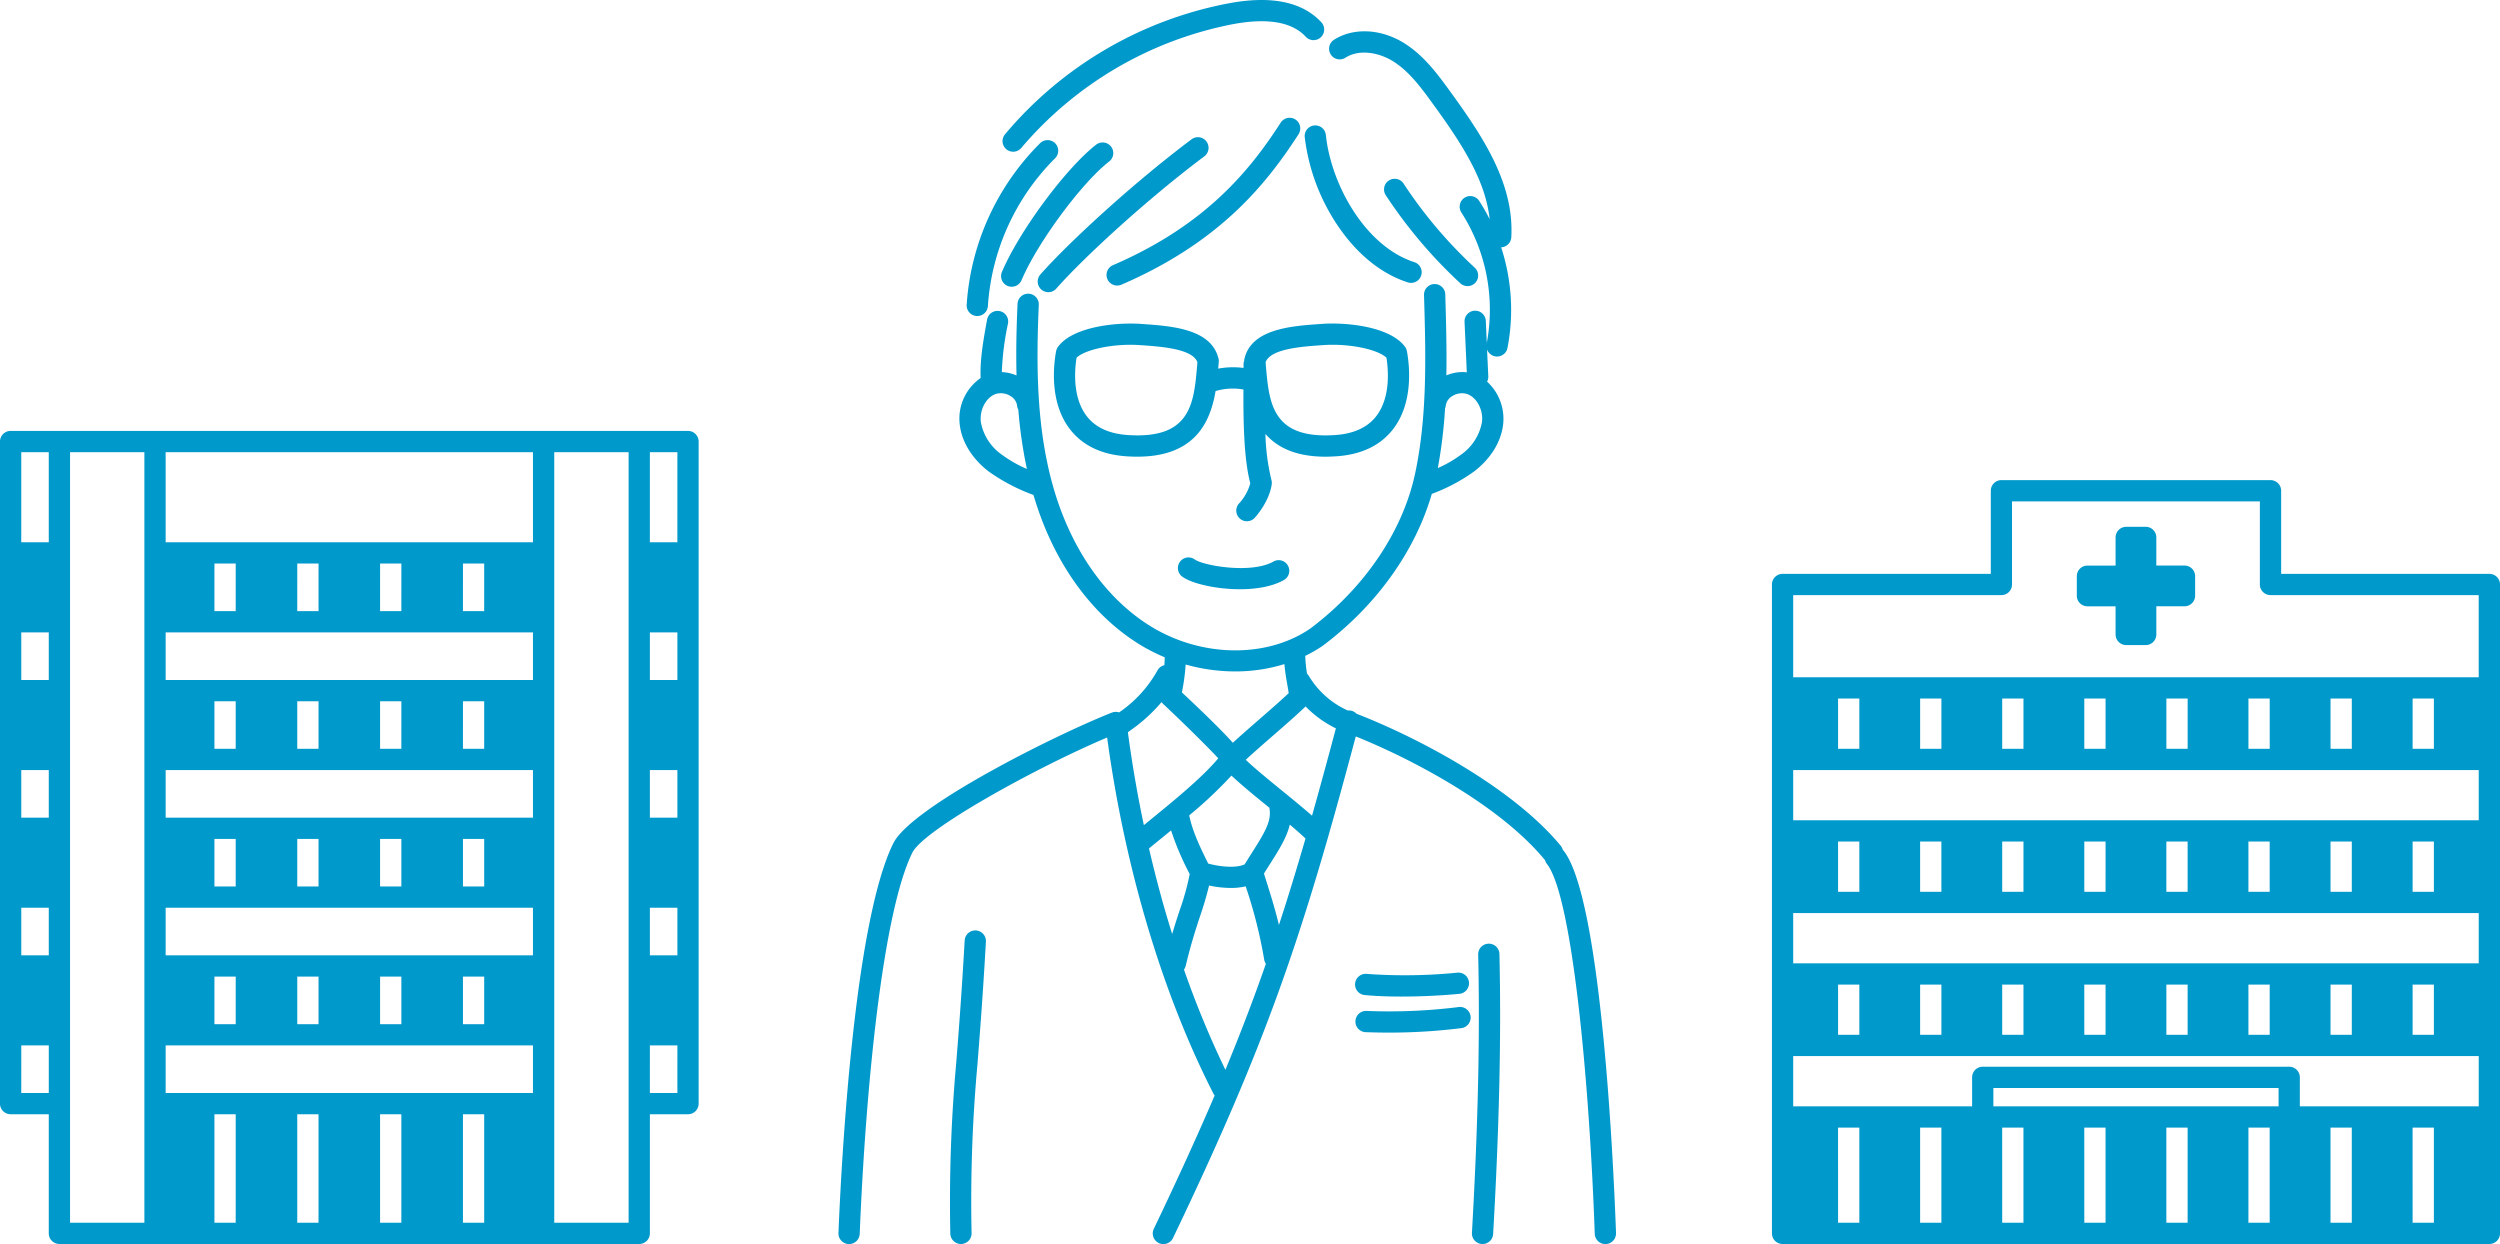 <svg xmlns="http://www.w3.org/2000/svg" width="566.966" height="282.121" viewBox="0 0 566.966 282.121"><g transform="translate(0 97.725)"><path d="M826.782,346.537H673.158a2.412,2.412,0,0,0-2.409,2.415V499.1a2.406,2.406,0,0,0,2.409,2.409h8.654v27.01a2.406,2.406,0,0,0,2.409,2.409h131.5a2.412,2.412,0,0,0,2.415-2.409v-27.01h8.647a2.406,2.406,0,0,0,2.408-2.409V348.953A2.412,2.412,0,0,0,826.782,346.537ZM813.311,526.115H796.445V351.361h16.866ZM675.573,454.676h6.239v10.793h-6.239Zm0-31.22h6.239v10.786h-6.239Zm0-31.227h6.239v10.793h-6.239Zm27.922,133.887H686.636V351.361h16.859ZM824.373,403.022h-6.239V392.229h6.239Zm0,31.221h-6.239V423.456h6.239Zm0,31.227h-6.239V454.676h6.239ZM708.319,403.022V392.229h83.3v10.793Zm0,31.221V423.456h83.3v10.786Zm0,31.227V454.676h83.3v10.793Zm0,31.221V485.9h83.3V496.69Zm72.24-15.61h-4.817V470.293h4.817Zm-61.178-10.786h4.824v10.786h-4.824Zm42.393,10.786h-4.824V470.293h4.824Zm-18.784,0h-4.824V470.293h4.824Zm37.569-31.227h-4.817V439.066h4.817Zm-61.178-10.786h4.824v10.786h-4.824Zm42.393,10.786h-4.824V439.066h4.824Zm-18.784,0h-4.824V439.066h4.824Zm37.569-31.22h-4.817V407.846h4.817Zm-61.178-10.786h4.824v10.786h-4.824Zm42.393,10.786h-4.824V407.846h4.824Zm-18.784,0h-4.824V407.846h4.824Zm37.569-31.227h-4.817V376.619h4.817Zm-18.784,0h-4.824V376.619h4.824Zm-18.784,0h-4.824V376.619h4.824Zm-18.785,0h-4.824V376.619h4.824Zm-4.824,114.108h4.824v24.6h-4.824Zm18.784,0h4.824v24.6h-4.824Zm18.785,0h4.824v24.6h-4.824Zm18.791,0h4.817v24.6h-4.817Zm48.631-129.719h-6.239V351.361h6.239Zm-116.054,0V351.361h83.3v20.434Zm-32.745-20.434h6.239v20.434h-6.239Zm0,145.329V485.9h6.239V496.69Zm148.8,0h-6.239V485.9h6.239Z" transform="translate(-670.75 -346.537)" fill="#09c"/></g><g transform="translate(401.853 108.884)"><path d="M728.981,518.982a2.406,2.406,0,0,0,2.408,2.409h160.3a2.411,2.411,0,0,0,2.409-2.409V371.825a2.411,2.411,0,0,0-2.409-2.409H844.463V350.563a2.411,2.411,0,0,0-2.409-2.408H781.021a2.411,2.411,0,0,0-2.408,2.408v18.854H731.389a2.406,2.406,0,0,0-2.408,2.409ZM879.1,409.083h-4.824V397.69H879.1ZM733.8,425.3V413.907H889.271V425.3ZM879.1,441.511h-4.824V430.125H879.1ZM733.8,457.735v-11.4H889.271v11.4ZM879.1,473.946h-4.824V462.559H879.1ZM743.977,462.559H748.8v11.387h-4.824Zm116.51,11.387h-4.824V462.559h4.824Zm-97.9-11.387h4.824v11.387h-4.824Zm18.611,0h4.824v11.387H781.2Zm18.619,0h4.824v11.387H799.82Zm18.612,0h4.824v11.387h-4.824Zm18.612,0h4.823v11.387h-4.823Zm-93.067-32.435H748.8v11.387h-4.824Zm116.51,11.387h-4.824V430.125h4.824Zm-97.9-11.387h4.824v11.387h-4.824Zm79.278,11.387h-4.823V430.125h4.823Zm-18.611,0h-4.824V430.125h4.824Zm-18.612,0H799.82V430.125h4.824Zm-18.619,0H781.2V430.125h4.824ZM743.977,397.69H748.8v11.393h-4.824Zm116.51,11.393h-4.824V397.69h4.824ZM781.2,397.69h4.824v11.393H781.2Zm60.667,11.393h-4.823V397.69h4.823Zm-18.611,0h-4.824V397.69h4.824Zm-18.612,0H799.82V397.69h4.824ZM767.412,397.69v11.393h-4.824V397.69ZM779.2,490.17v-4.161h64.677v4.161Zm-2.415-8.985a2.412,2.412,0,0,0-2.409,2.415v6.57H733.8v-11.4H889.271v11.4H848.7V483.6a2.418,2.418,0,0,0-2.415-2.415ZM733.8,392.866V374.233h47.216a2.406,2.406,0,0,0,2.409-2.408V352.978h56.209v18.847a2.412,2.412,0,0,0,2.415,2.408h47.217v18.633Zm10.172,102.128H748.8v21.579h-4.824Zm18.612,0h4.824v21.579h-4.824Zm18.611,0h4.824v21.579H781.2Zm18.619,0h4.824v21.579H799.82Zm18.612,0h4.824v21.579h-4.824Zm18.612,0h4.823v21.579h-4.823Zm18.619,0h4.824v21.579h-4.824Zm18.612,0H879.1v21.579h-4.824Z" transform="translate(-728.981 -348.154)" fill="#09c"/><path d="M741.408,367.721h6.384V374.1a2.418,2.418,0,0,0,2.416,2.415h4.416a2.412,2.412,0,0,0,2.409-2.415v-6.383h6.384a2.412,2.412,0,0,0,2.415-2.409v-4.423a2.412,2.412,0,0,0-2.415-2.409h-6.384V352.1a2.406,2.406,0,0,0-2.409-2.408h-4.416a2.413,2.413,0,0,0-2.416,2.408v6.384h-6.384A2.406,2.406,0,0,0,739,360.889v4.423A2.406,2.406,0,0,0,741.408,367.721Z" transform="translate(-669.859 -339.102)" fill="#09c"/></g><g transform="translate(190.149 0)"><path d="M707.309,372.86a2.414,2.414,0,0,0,2.215,1.456,2.458,2.458,0,0,0,.96-.193c22.2-9.586,32.78-22.649,40.2-34.16a2.414,2.414,0,0,0-4.058-2.615c-7.026,10.9-17.038,23.277-38.052,32.345A2.414,2.414,0,0,0,707.309,372.86Z" transform="translate(-646.316 -309.557)" fill="#09c"/><path d="M707.264,372.033a2.39,2.39,0,0,0,1.808-.821c6.184-7,20.427-20.13,33.567-29.985a2.413,2.413,0,1,0-2.9-3.858c-13.381,10.034-27.942,23.47-34.284,30.654a2.415,2.415,0,0,0,1.808,4.009Z" transform="translate(-659.666 -305.769)" fill="#09c"/><path d="M728.15,341.374a2.412,2.412,0,1,0-2.96-3.809c-6.874,5.349-17.453,19.64-21.352,28.86a2.416,2.416,0,0,0,1.283,3.161,2.476,2.476,0,0,0,.938.186,2.419,2.419,0,0,0,2.222-1.47C711.864,359.827,721.891,346.24,728.15,341.374Z" transform="translate(-666.765 -304.743)" fill="#09c"/><path d="M718.43,338.663a2.408,2.408,0,1,0-4.789.5,45.539,45.539,0,0,0,7.28,19.73c4.417,6.646,9.986,11.2,16.086,13.16a2.324,2.324,0,0,0,.738.117,2.411,2.411,0,0,0,.739-4.707C727.47,363.928,719.638,350.036,718.43,338.663Z" transform="translate(-607.888 -308.016)" fill="#09c"/><path d="M733.524,361.96a2.41,2.41,0,1,0,3.278-3.533,103.387,103.387,0,0,1-16.141-19.088,2.413,2.413,0,0,0-4.037,2.643A108.3,108.3,0,0,0,733.524,361.96Z" transform="translate(-592.521 -297.739)" fill="#09c"/><path d="M769.419,373.115c5.645-.366,9.965-2.415,12.836-6.087,4.7-6.011,3.8-14.423,3.188-17.763l-.014-.049c-.021-.09-.048-.173-.076-.262-.021-.069-.042-.138-.069-.207s-.069-.124-.1-.193a2.467,2.467,0,0,0-.131-.228l-.027-.048c-.049-.069-.118-.131-.172-.2l-.062-.076c-3.5-4.3-12.974-5.313-18.612-4.913l-.3.021c-6.529.448-15.431,1.076-17.2,7.577l-.048.159-.035.1-.014.131c-.014.083-.027.165-.035.255l-.013.131a2.478,2.478,0,0,0-.138.787l-.007.828a18.2,18.2,0,0,0-5.748.159l.034-.345.1-1.173a.838.838,0,0,0,0-.131,1.594,1.594,0,0,0,0-.256c-.007-.09-.021-.165-.034-.248l-.014-.138-.034-.1-.055-.152c-1.76-6.5-10.662-7.129-17.19-7.577l-.3-.021c-5.651-.4-15.12.614-18.612,4.913l-.048.055c-.062.076-.131.145-.186.221l-.028.048a2.3,2.3,0,0,0-.131.221,1.914,1.914,0,0,0-.1.207,1.609,1.609,0,0,0-.069.2,1.647,1.647,0,0,0-.076.262l-.014.049c-.608,3.34-1.511,11.752,3.188,17.763,2.864,3.671,7.184,5.721,12.836,6.087.821.055,1.608.083,2.367.083,13.112,0,16.576-7.812,17.777-14.885a13.84,13.84,0,0,1,6.314-.352c-.027,7.074.076,15.686,1.56,21.283a11.191,11.191,0,0,1-2.588,4.6,2.411,2.411,0,1,0,3.637,3.168c3.423-3.941,3.789-7.322,3.823-7.694a2.478,2.478,0,0,0-.09-.87,48.988,48.988,0,0,1-1.353-10.414c2.636,3.043,6.853,5.169,13.7,5.169C767.8,373.2,768.6,373.17,769.419,373.115Zm-47.2-4.81c-4.217-.276-7.364-1.7-9.351-4.244-3.244-4.161-2.816-10.282-2.346-13.3,2.008-1.918,8.523-3.257,14.292-2.864l.3.021c4.707.324,11.718.821,12.822,3.871l-.062.69C737.136,361.093,736.453,369.237,722.216,368.3Zm31.234-15.824-.055-.7c1.1-3.043,8.116-3.54,12.815-3.864l.3-.021c5.763-.4,12.284.938,14.292,2.864.469,3.016.9,9.137-2.353,13.3-1.981,2.54-5.127,3.968-9.351,4.244C754.879,369.237,754.189,361.093,753.45,352.481Z" transform="translate(-656.524 -269.634)" fill="#09c"/><path d="M706.1,366.785a2.39,2.39,0,0,0,1.849-.863,83.826,83.826,0,0,1,47.907-28.046c7.888-1.491,13.478-.538,16.6,2.83A2.41,2.41,0,1,0,776,337.428c-4.327-4.665-11.407-6.108-21.034-4.293a87.5,87.5,0,0,0-50.7,29.688,2.407,2.407,0,0,0,1.843,3.961Z" transform="translate(-666.483 -332.376)" fill="#09c"/><path d="M704.784,376.842l.146.007a2.416,2.416,0,0,0,2.408-2.263,52.134,52.134,0,0,1,15.2-33.477,2.411,2.411,0,1,0-3.388-3.43,57,57,0,0,0-16.625,36.61A2.414,2.414,0,0,0,704.784,376.842Z" transform="translate(-673.445 -305.175)" fill="#09c"/><path d="M862.784,519.274a3.024,3.024,0,0,0-.207-.221,2.467,2.467,0,0,0-.476-.938c-10.7-12.946-31.613-24.209-46.271-29.923l-.034-.007a2.344,2.344,0,0,0-1.125-.676,2.409,2.409,0,0,0-.856-.062,19.711,19.711,0,0,1-8.826-7.833,2.724,2.724,0,0,0-.414-.5,30.824,30.824,0,0,1-.407-4.058,30.763,30.763,0,0,0,3.982-2.3l.027-.028.042-.027c12.1-9.082,20.91-21.448,24.651-34.381a40.582,40.582,0,0,0,9.6-5.093c3.768-2.905,6.1-6.673,6.57-10.614a11.4,11.4,0,0,0-3.63-9.744,2.469,2.469,0,0,0,.269-1.194l-.276-6.1a2.432,2.432,0,0,0,1.795,1.553,2.737,2.737,0,0,0,.469.042,2.412,2.412,0,0,0,2.367-1.946,45.641,45.641,0,0,0-1.436-22.822,2.413,2.413,0,0,0,2.3-2.27c.656-12.022-6.163-22.477-13.823-33.021-2.76-3.8-5.887-8.109-10.345-10.931-5.286-3.354-11.586-3.685-16.045-.842a2.411,2.411,0,0,0,2.594,4.065c3.285-2.091,7.826-1.077,10.869.849,3.678,2.332,6.4,6.073,9.026,9.7,6.246,8.6,11.891,17.087,12.809,26.079a41.964,41.964,0,0,0-2.346-4.127,2.411,2.411,0,1,0-4.051,2.615,40.879,40.879,0,0,1,5.755,29.557l-.227-5a2.409,2.409,0,0,0-2.409-2.3h-.111a2.417,2.417,0,0,0-2.3,2.519l.51,11.456a9.131,9.131,0,0,0-4.63.7c.1-6.169-.076-12.325-.248-18.384a2.413,2.413,0,0,0-4.824.138c.394,13.4.8,27.252-2.015,40.481-2.788,13.091-11.435,25.892-23.719,35.133-9.986,6.894-25.016,6.618-36.575-.669-10.269-6.48-18.074-17.887-21.98-32.117-3.672-13.381-3.65-27.4-3.078-40.564a2.411,2.411,0,1,0-4.817-.207c-.235,5.286-.372,10.71-.228,16.2a9.261,9.261,0,0,0-3.333-.759,63.517,63.517,0,0,1,1.408-11.07,2.413,2.413,0,0,0-4.748-.862c-.994,5.424-1.615,9.233-1.47,13.277a11.2,11.2,0,0,0-4.734,10.579c.469,3.94,2.8,7.708,6.563,10.614a42.984,42.984,0,0,0,10.158,5.327c4.34,14.81,12.712,26.735,23.684,33.663a41.28,41.28,0,0,0,6.08,3.147c-.006.58-.034,1.18-.083,1.794a2.352,2.352,0,0,0-1.546,1.159,27.883,27.883,0,0,1-8.716,9.544l-.145-.041a1.156,1.156,0,0,0-.269-.048l-.186-.028a2.042,2.042,0,0,0-.29.007c-.049.007-.1,0-.145.007l-.055.007c-.083.014-.166.035-.242.055s-.165.041-.241.069l-.055.014c-13.022,5.148-45.54,21.421-49.591,29.667l-.021.035-.007.021H710.7v.007c-8.9,18.184-11.738,72.185-12.394,88.306a2.412,2.412,0,0,0,2.312,2.5h.1a2.415,2.415,0,0,0,2.409-2.312c1.331-32.745,5.162-72.64,11.911-86.4l.007-.014.007-.007c2.5-5.231,28.059-19.33,44.187-26.148,4,29.509,12.519,58.107,24.147,80.846a2.284,2.284,0,0,0,.235.338c-3.94,9.213-8.447,19.061-13.8,30.247a2.415,2.415,0,0,0,1.138,3.216,2.311,2.311,0,0,0,1.035.235,2.412,2.412,0,0,0,2.18-1.367c21.249-44.394,29.24-67.913,41.455-113.763,14,5.659,33.008,16.086,42.759,27.88a1.82,1.82,0,0,0,.166.159,2.281,2.281,0,0,0,.441.911c5.652,7.2,9.579,48.514,10.828,83.854a2.412,2.412,0,0,0,2.409,2.326h.09a2.416,2.416,0,0,0,2.325-2.491C874.2,593.425,871.541,530.425,862.784,519.274Zm-26.748-101a2.962,2.962,0,0,1,1.449-2.112,4.044,4.044,0,0,1,3.457-.469c2.181.828,3.63,3.616,3.306,6.342a11.523,11.523,0,0,1-4.721,7.37,27.587,27.587,0,0,1-5.293,3.064,112.167,112.167,0,0,0,1.643-13.54A2.614,2.614,0,0,0,836.036,418.27ZM730.6,422.031c-.324-2.726,1.125-5.514,3.3-6.342a4.042,4.042,0,0,1,3.458.469,2.968,2.968,0,0,1,1.456,2.112,2.393,2.393,0,0,0,.283.946,103.2,103.2,0,0,0,1.946,13.45,28.468,28.468,0,0,1-5.72-3.264A11.519,11.519,0,0,1,730.6,422.031ZM811.116,491.5c-1.884,7.08-3.672,13.636-5.411,19.8-2.077-1.822-4.444-3.754-6.763-5.645-2.947-2.4-5.983-4.872-8.274-7.025,1.843-1.7,4.009-3.588,6.121-5.431,2.629-2.284,5.334-4.644,7.46-6.673A24.663,24.663,0,0,0,811.116,491.5ZM798.2,536.091c-.932-3.865-2.022-7.315-3.03-10.489-.124-.4-.241-.787-.366-1.18.449-.725.9-1.429,1.318-2.091,2.077-3.271,3.85-6.073,4.541-9.006,1.29,1.09,2.5,2.153,3.561,3.147C802.228,523.373,800.254,529.832,798.2,536.091Zm-24.216,2.043c-1.967-6.294-3.72-12.781-5.251-19.406l.021-.014c.932-.78,2.015-1.656,3.2-2.615.572-.469,1.173-.959,1.787-1.456a62.561,62.561,0,0,0,4.224,9.889,56.844,56.844,0,0,1-2.236,8.1C775.182,534.283,774.6,536.064,773.989,538.134Zm8.178-15.976c-1.815-3.637-3.589-7.35-4.307-10.931a96.3,96.3,0,0,0,9.579-9.02c2.4,2.25,5.473,4.755,8.461,7.184l.145.124c.007.083.007.159.021.242.47,2.767-1.049,5.327-4.009,9.986-.518.814-1.063,1.677-1.622,2.588C788.66,523.2,785.072,522.952,782.167,522.158Zm6.142-43.573a37.654,37.654,0,0,0,11.138-1.663c.145,1.753.407,3.257.649,4.624.124.711.235,1.353.324,1.967-1.974,1.849-4.417,3.975-6.8,6.052-2.008,1.746-4.065,3.54-5.873,5.2-1.878-2.132-5.321-5.583-11.552-11.428a46.084,46.084,0,0,0,.856-6.321A41.42,41.42,0,0,0,788.309,478.585Zm-16.735,6.963.048.055a2.2,2.2,0,0,0,.166.193l.09.1c4.237,3.954,10.22,9.848,12.567,12.394-3.623,4.368-10.427,9.9-15.534,14.057l-1.339,1.1c-1.463-6.922-2.677-13.968-3.623-21.069l.387-.29A36.86,36.86,0,0,0,771.573,485.548Zm5.093,60.653a2.526,2.526,0,0,0,.407-.87c1.132-4.817,2.25-8.205,3.229-11.2a72.5,72.5,0,0,0,2.057-6.991,24.4,24.4,0,0,0,4.941.552,14.419,14.419,0,0,0,3.361-.366,106.984,106.984,0,0,1,4.2,16.617,2.4,2.4,0,0,0,.38.959c-2.781,7.964-5.769,15.8-9.178,24.029A213.876,213.876,0,0,1,776.666,546.2Z" transform="translate(-698.304 -326.314)" fill="#09c"/><path d="M722.955,363.388H722.9a2.413,2.413,0,0,0-2.36,2.464c.421,18.667-.027,38.722-1.415,63.1a2.41,2.41,0,0,0,2.27,2.547h.138a2.4,2.4,0,0,0,2.4-2.27c1.4-24.512,1.857-44.677,1.429-63.482A2.408,2.408,0,0,0,722.955,363.388Z" transform="translate(-575.458 -149.374)" fill="#09c"/><path d="M707.815,362.956a2.411,2.411,0,0,0-2.546,2.271c-.725,12.7-1.381,21.02-1.912,27.708a351.068,351.068,0,0,0-1.346,38.742,2.413,2.413,0,0,0,2.416,2.388h.021a2.41,2.41,0,0,0,2.388-2.429,341.393,341.393,0,0,1,1.332-38.321c.531-6.708,1.187-15.058,1.919-27.811A2.415,2.415,0,0,0,707.815,362.956Z" transform="translate(-676.642 -151.943)" fill="#09c"/><path d="M725.689,369.78c4.7,0,9.551-.262,13.27-.628a2.413,2.413,0,0,0-.476-4.8,120.341,120.341,0,0,1-20.552.29,2.412,2.412,0,1,0-.455,4.8C719.955,369.676,722.791,369.78,725.689,369.78Z" transform="translate(-598.053 -143.771)" fill="#09c"/><path d="M738.737,365.484a127.654,127.654,0,0,1-20.945.883,2.41,2.41,0,1,0-.173,4.817c1.932.069,3.74.1,5.451.1a132.592,132.592,0,0,0,16.231-1.014,2.411,2.411,0,1,0-.566-4.789Z" transform="translate(-598.051 -137.101)" fill="#09c"/><path d="M731.106,351.611c-5.086,2.871-15.934.9-17.818-.455a2.41,2.41,0,1,0-2.823,3.906c2.105,1.525,7.57,2.829,13.043,2.829,3.65,0,7.315-.586,9.965-2.084a2.409,2.409,0,1,0-2.367-4.2Z" transform="translate(-632.455 -224.259)" fill="#09c"/></g></svg>